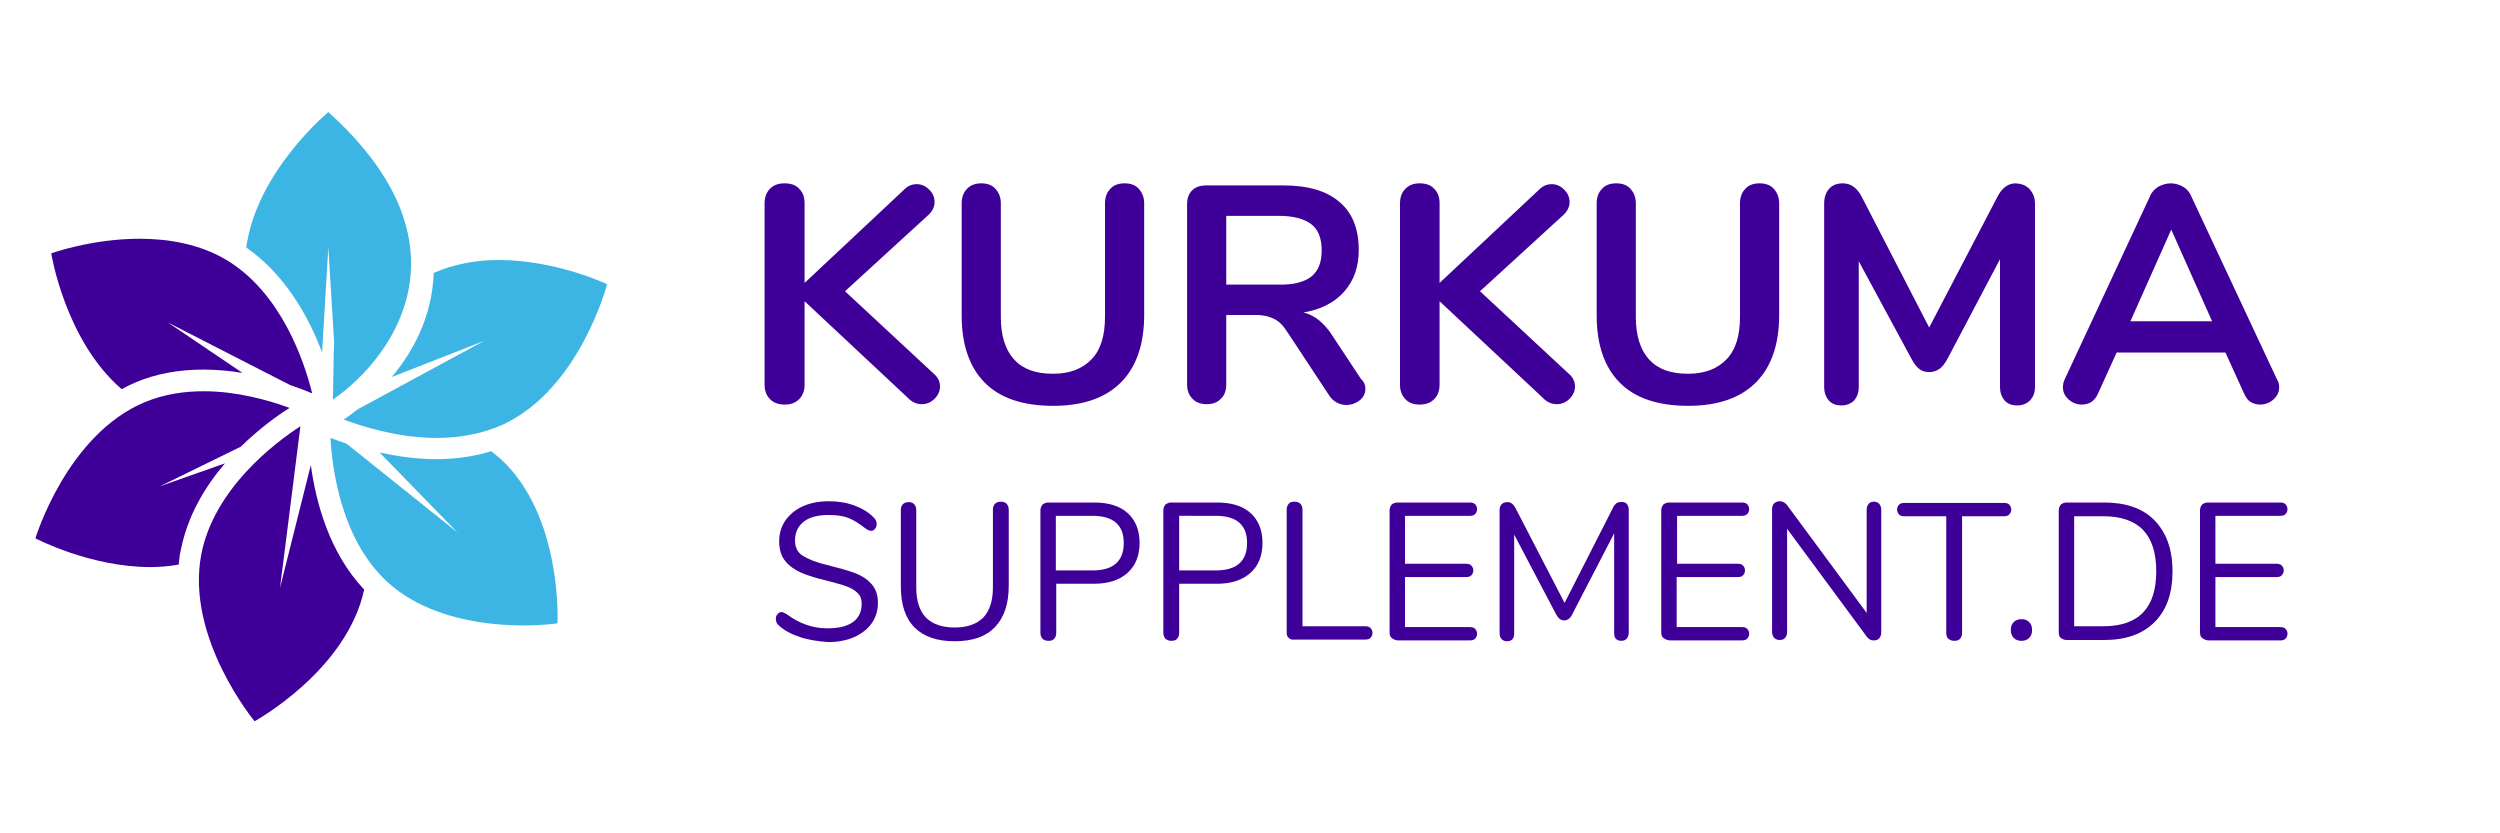 <svg xmlns="http://www.w3.org/2000/svg" xmlns:xlink="http://www.w3.org/1999/xlink" id="Capa_1" x="0px" y="0px" viewBox="0 0 600 200" style="enable-background:new 0 0 600 200;" xml:space="preserve"><style type="text/css">	.st0{fill:#3F0099;}	.st1{fill:#3CB5E4;}</style><g>	<g id="XMLID_00000085224534490025931750000017425992072517996721_">		<path class="st0" d="M29.2,93.4c1.1-0.6,2.3-1.2,3.5-1.7c4.8-2,10.2-3,16.1-3c3.2,0,6.4,0.3,9.4,0.8L40.3,77.4l29.3,15   c2.1,0.7,3.9,1.4,5.3,2c0,0,0,0,0-0.1c-1.9-7.6-7.4-24.1-20.7-32c-6.5-3.8-13.9-5-20.7-5c-11.5,0-21.2,3.5-21.2,3.5   S15.6,81.7,29.2,93.4z"></path>	</g>	<g id="XMLID_00000084514791757918405090000004715587020448560535_">		<path class="st0" d="M38.4,116.7l19.4-9.5c4.4-4.3,8.8-7.5,11.7-9.3c-5.2-1.9-12.7-4-20.6-4c-4.7,0-9.5,0.7-14.1,2.6   c-18.8,7.8-26.3,32.7-26.3,32.7s13.1,6.9,27.6,6.9c2.2,0,4.5-0.2,6.8-0.6c0.1-1.2,0.2-2.3,0.5-3.5c1.6-8.2,5.8-15.2,10.6-20.8   L38.4,116.7z"></path>	</g>	<g id="XMLID_00000063632260482894839510000004193573503072835982_">		<path class="st0" d="M67.2,141.1l4.9-38.8c-6.2,4-20.8,15.1-23.8,30.8c-3.8,20,12.8,40,12.8,40s22.1-12.1,26.3-31.6   c-8.4-8.9-11.6-21-12.8-29.9L67.2,141.1z"></path>	</g>	<g id="XMLID_00000044174754746638614920000001201365203943282877_">		<path class="st1" d="M120,110c-0.7-0.6-1.4-1.1-2.1-1.7c-4,1.2-8.4,1.9-13.1,1.9c-4.9,0-9.6-0.7-13.7-1.6l18.7,19.2l-26.6-21.3   c-1.5-0.5-2.8-1-3.9-1.4c0.5,8.2,2.8,24.6,13.7,34.6c9.8,8.9,24,10.4,32.8,10.4c4.8,0,8-0.5,8-0.5S135.1,123.7,120,110z"></path>	</g>	<g id="XMLID_00000081642521339889529310000011554066782165083798_">		<path class="st1" d="M116.2,81.8L85.9,98.2c-1.3,1-2.5,1.9-3.4,2.5c4.6,1.7,13.1,4.4,22.3,4.4c5.3,0,10.8-0.9,15.9-3.2   c18.5-8.6,25-33.7,25-33.7s-12.2-5.8-26-5.8c-5.2,0-10.6,0.9-15.6,3.1C103.7,76.2,99,84.6,94,90.5L116.2,81.8z"></path>	</g>	<g id="XMLID_00000025411915736458320850000009545135143299479444_">		<path class="st1" d="M77.3,84.6l1.5-25.2l1.4,22.9c0,0,0,0,0,0l-0.1,2.5l-0.2,11.1c14.7-10.2,34.1-37.3-1.1-69   c0,0-17.2,14.2-19.7,32.5C68.6,66,74.2,76.3,77.3,84.6z"></path>	</g></g><g>	<g>		<path class="st0" d="M225.6,92.7c0,1.1-0.4,2.1-1.3,3c-0.9,0.9-1.9,1.3-3.1,1.3c-1.2,0-2.4-0.5-3.4-1.6l-24.7-23.1v20   c0,1.4-0.4,2.6-1.3,3.5c-0.9,0.9-2,1.3-3.5,1.3c-1.4,0-2.6-0.4-3.5-1.3c-0.9-0.9-1.3-2.1-1.3-3.5V48.8c0-1.4,0.4-2.6,1.3-3.5   s2-1.3,3.5-1.3c1.5,0,2.7,0.4,3.5,1.3c0.9,0.9,1.3,2,1.3,3.5v19.1L217,45.5c0.9-0.9,1.9-1.3,3-1.3c1.1,0,2.1,0.4,3,1.3   c0.9,0.9,1.3,1.9,1.3,3s-0.5,2.2-1.5,3.1l-20,18.3l21.2,19.7C225.1,90.5,225.6,91.6,225.6,92.7z"></path>		<path class="st0" d="M236.4,91.9c-3.7-3.7-5.6-9.1-5.6-16.2V48.8c0-1.4,0.4-2.6,1.3-3.5s2-1.3,3.4-1.3s2.6,0.4,3.4,1.3   c0.8,0.9,1.3,2,1.3,3.5v27.3c0,4.5,1.1,7.9,3.2,10.2c2.1,2.3,5.2,3.4,9.3,3.4c4.1,0,7.1-1.2,9.3-3.5s3.2-5.7,3.2-10.2V48.8   c0-1.4,0.4-2.6,1.3-3.5c0.8-0.9,2-1.3,3.4-1.3c1.4,0,2.6,0.4,3.4,1.3c0.8,0.9,1.3,2,1.3,3.5v26.8c0,7.1-1.9,12.5-5.6,16.2   c-3.7,3.7-9.1,5.6-16.2,5.6C245.6,97.4,240.1,95.6,236.4,91.9z"></path>		<path class="st0" d="M327.7,93.3c0,1.1-0.5,2.1-1.4,2.8c-0.9,0.7-2,1.1-3.2,1.1c-0.8,0-1.5-0.2-2.3-0.6c-0.7-0.4-1.3-0.9-1.8-1.7   l-9.9-15c-1-1.6-2-2.7-3.2-3.3c-1.1-0.6-2.6-1-4.3-1h-7.3v16.6c0,1.5-0.4,2.7-1.3,3.5c-0.8,0.9-2,1.3-3.4,1.3s-2.6-0.4-3.4-1.3   c-0.9-0.9-1.3-2-1.3-3.5V49c0-1.4,0.4-2.5,1.2-3.3c0.8-0.8,1.9-1.2,3.4-1.2h18.5c5.9,0,10.4,1.3,13.5,4c3.1,2.6,4.6,6.5,4.6,11.5   c0,4.1-1.2,7.4-3.5,10s-5.6,4.3-9.8,5c1.4,0.3,2.7,1,3.8,1.9c1.1,0.9,2.2,2.1,3.2,3.7l6.8,10.3C327.4,91.6,327.7,92.5,327.7,93.3z    M314.7,66.4c1.7-1.4,2.5-3.4,2.5-6.3c0-2.9-0.8-5-2.5-6.3c-1.7-1.3-4.3-2-7.9-2h-12.5v16.5h12.5C310.4,68.4,313,67.7,314.7,66.4z   "></path>		<path class="st0" d="M378,92.7c0,1.1-0.4,2.1-1.3,3c-0.9,0.9-1.9,1.3-3.1,1.3c-1.2,0-2.4-0.5-3.4-1.6l-24.7-23.1v20   c0,1.4-0.4,2.6-1.3,3.5c-0.9,0.9-2,1.3-3.5,1.3c-1.4,0-2.6-0.4-3.4-1.3c-0.9-0.9-1.3-2.1-1.3-3.5V48.8c0-1.4,0.4-2.6,1.3-3.5   c0.9-0.9,2-1.3,3.4-1.3c1.5,0,2.7,0.4,3.5,1.3c0.9,0.9,1.3,2,1.3,3.5v19.1l23.9-22.4c0.9-0.9,1.9-1.3,3-1.3s2.1,0.4,3,1.3   s1.3,1.9,1.3,3s-0.5,2.2-1.5,3.1l-20,18.3l21.2,19.7C377.5,90.5,378,91.6,378,92.7z"></path>		<path class="st0" d="M388.8,91.9c-3.7-3.7-5.6-9.1-5.6-16.2V48.8c0-1.4,0.4-2.6,1.3-3.5c0.8-0.9,2-1.3,3.4-1.3   c1.4,0,2.6,0.4,3.4,1.3s1.3,2,1.3,3.5v27.3c0,4.5,1.1,7.9,3.2,10.2c2.1,2.3,5.2,3.4,9.3,3.4c4.1,0,7.1-1.2,9.3-3.5   s3.2-5.7,3.2-10.2V48.8c0-1.4,0.4-2.6,1.3-3.5c0.8-0.9,2-1.3,3.4-1.3c1.4,0,2.6,0.4,3.4,1.3c0.8,0.9,1.3,2,1.3,3.5v26.8   c0,7.1-1.9,12.5-5.6,16.2c-3.7,3.7-9.1,5.6-16.2,5.6C398,97.4,392.5,95.6,388.8,91.9z"></path>		<path class="st0" d="M487.1,45.4c0.8,0.9,1.3,2,1.3,3.5v43.9c0,1.4-0.4,2.5-1.2,3.3c-0.8,0.8-1.8,1.2-3.1,1.2   c-1.3,0-2.3-0.4-3-1.2c-0.7-0.8-1.1-1.9-1.1-3.3V62.2l-12.6,23.9c-0.6,1.1-1.2,1.9-1.9,2.4c-0.7,0.5-1.5,0.8-2.4,0.8   c-0.9,0-1.8-0.2-2.4-0.7c-0.7-0.5-1.3-1.3-1.9-2.4l-12.7-23.5v30.2c0,1.3-0.4,2.4-1.1,3.2c-0.8,0.8-1.8,1.2-3.1,1.2   c-1.3,0-2.3-0.4-3-1.2c-0.7-0.8-1.1-1.9-1.1-3.3V48.8c0-1.4,0.4-2.6,1.2-3.5c0.8-0.9,1.9-1.3,3.3-1.3c1.9,0,3.4,1.1,4.5,3.2   L463,78.6l16.4-31.4c1.1-2.1,2.5-3.2,4.4-3.2C485.2,44.1,486.3,44.5,487.1,45.4z"></path>		<path class="st0" d="M547,93c0,1.1-0.5,2.1-1.4,2.9c-0.9,0.8-2,1.2-3.2,1.2c-0.8,0-1.5-0.2-2.2-0.6c-0.7-0.4-1.2-1.1-1.6-2   l-4.5-9.9h-26.1l-4.5,9.9c-0.4,0.9-0.9,1.5-1.6,2c-0.7,0.4-1.5,0.6-2.3,0.6c-1.1,0-2.2-0.4-3.1-1.2c-0.9-0.8-1.4-1.8-1.4-2.9   c0-0.6,0.1-1.3,0.4-1.9l20.5-44c0.4-1,1.1-1.7,2-2.3C519,44.3,520,44,521,44c1,0,2,0.3,2.9,0.8s1.6,1.3,2,2.3l20.6,44   C546.9,91.7,547,92.3,547,93z M530.9,77.1l-9.8-22l-9.8,22H530.9z"></path>	</g>	<g>		<path class="st0" d="M192,152.9c-2.1-0.7-3.8-1.6-5.1-2.8c-0.5-0.4-0.7-1-0.7-1.6c0-0.4,0.1-0.8,0.4-1.1s0.5-0.5,0.9-0.5   c0.4,0,0.8,0.2,1.3,0.5c2.9,2.2,6.2,3.4,9.8,3.4c2.7,0,4.7-0.5,6.1-1.5c1.4-1,2.1-2.5,2.1-4.4c0-1.1-0.3-2-1-2.6   c-0.7-0.7-1.6-1.2-2.7-1.6s-2.6-0.8-4.5-1.3c-2.5-0.6-4.6-1.2-6.2-1.9c-1.6-0.7-2.9-1.6-3.9-2.8c-1-1.2-1.5-2.8-1.5-4.8   c0-1.9,0.5-3.5,1.5-5c1-1.4,2.4-2.6,4.2-3.4s3.9-1.2,6.2-1.2c2.2,0,4.2,0.3,6.1,1c1.9,0.7,3.4,1.6,4.7,2.9c0.5,0.5,0.7,1,0.7,1.6   c0,0.4-0.1,0.8-0.4,1.1c-0.2,0.3-0.5,0.5-0.9,0.5s-0.8-0.2-1.3-0.5c-1.5-1.2-2.9-2.1-4.2-2.6c-1.3-0.5-2.9-0.7-4.7-0.7   c-2.6,0-4.6,0.5-6,1.6c-1.4,1.1-2.1,2.6-2.1,4.5c0,1.7,0.6,2.9,1.9,3.7s3.2,1.6,5.8,2.2c2.8,0.7,5,1.3,6.6,1.9   c1.6,0.6,2.9,1.4,4,2.6c1.1,1.2,1.6,2.7,1.6,4.6c0,1.8-0.5,3.5-1.5,4.9c-1,1.4-2.4,2.5-4.2,3.3c-1.8,0.8-3.9,1.2-6.3,1.2   C196.3,153.9,194.1,153.6,192,152.9z"></path>		<path class="st0" d="M219.5,150.6c-2.2-2.2-3.3-5.5-3.3-9.9v-18.3c0-0.6,0.2-1.1,0.5-1.4s0.8-0.5,1.4-0.5c0.6,0,1,0.2,1.3,0.5   s0.5,0.8,0.5,1.4V141c0,3.2,0.8,5.6,2.3,7.2c1.6,1.6,3.9,2.4,6.9,2.4c3,0,5.3-0.8,6.9-2.4c1.5-1.6,2.3-4,2.3-7.2v-18.7   c0-0.6,0.2-1.1,0.5-1.4s0.8-0.5,1.4-0.5c0.6,0,1.1,0.2,1.4,0.5c0.3,0.4,0.5,0.8,0.5,1.4v18.3c0,4.3-1.1,7.6-3.3,9.9   c-2.2,2.3-5.4,3.4-9.7,3.4C224.9,153.9,221.7,152.8,219.5,150.6z"></path>		<path class="st0" d="M250.2,153.3c-0.3-0.4-0.5-0.8-0.5-1.4v-29.4c0-0.6,0.2-1,0.5-1.4c0.4-0.3,0.8-0.5,1.4-0.5h11   c3.4,0,6.1,0.8,8,2.5c1.9,1.7,2.9,4.1,2.9,7.2c0,3.1-1,5.5-2.9,7.2c-1.9,1.7-4.6,2.6-8,2.6h-9.1v11.8c0,0.6-0.2,1.1-0.5,1.4   c-0.3,0.4-0.8,0.5-1.4,0.5C251,153.8,250.5,153.6,250.2,153.3z M262.2,136.9c5,0,7.5-2.2,7.5-6.6c0-4.3-2.5-6.5-7.5-6.5h-8.8v13.1   H262.2z"></path>		<path class="st0" d="M279.7,153.3c-0.3-0.4-0.5-0.8-0.5-1.4v-29.4c0-0.6,0.2-1,0.5-1.4c0.4-0.3,0.8-0.5,1.4-0.5h11   c3.4,0,6.1,0.8,8,2.5c1.9,1.7,2.9,4.1,2.9,7.2c0,3.1-1,5.5-2.9,7.2c-1.9,1.7-4.6,2.6-8,2.6H283v11.8c0,0.6-0.2,1.1-0.5,1.4   c-0.3,0.4-0.8,0.5-1.4,0.5S280.1,153.6,279.7,153.3z M291.8,136.9c5,0,7.5-2.2,7.5-6.6c0-4.3-2.5-6.5-7.5-6.5H283v13.1H291.8z"></path>		<path class="st0" d="M309.3,153.1c-0.4-0.3-0.5-0.8-0.5-1.3v-29.5c0-0.6,0.2-1.1,0.5-1.4c0.3-0.4,0.8-0.5,1.4-0.5s1.1,0.2,1.4,0.5   s0.5,0.8,0.5,1.4v28h15c0.6,0,1,0.1,1.3,0.4s0.5,0.7,0.5,1.2c0,0.5-0.2,0.9-0.5,1.2s-0.7,0.4-1.3,0.4h-16.9   C310.1,153.6,309.6,153.4,309.3,153.1z"></path>		<path class="st0" d="M334,153.1c-0.4-0.3-0.5-0.8-0.5-1.4v-29.2c0-0.6,0.2-1,0.5-1.4c0.4-0.3,0.8-0.5,1.4-0.5h17.3   c0.6,0,1,0.1,1.3,0.4c0.3,0.3,0.5,0.7,0.5,1.2c0,0.5-0.2,0.9-0.5,1.2c-0.3,0.3-0.7,0.4-1.3,0.4h-15.5v11.5h14.6   c0.6,0,1,0.1,1.3,0.4s0.5,0.7,0.5,1.2c0,0.5-0.2,0.9-0.5,1.2s-0.7,0.4-1.3,0.4h-14.6v12h15.5c0.6,0,1,0.1,1.3,0.4   c0.3,0.3,0.5,0.7,0.5,1.2c0,0.5-0.2,0.9-0.5,1.2s-0.7,0.4-1.3,0.4h-17.3C334.8,153.6,334.3,153.4,334,153.1z"></path>		<path class="st0" d="M390.4,120.9c0.3,0.4,0.5,0.8,0.5,1.4v29.6c0,0.6-0.2,1-0.5,1.4c-0.3,0.3-0.7,0.5-1.3,0.5s-1-0.2-1.3-0.5   c-0.3-0.3-0.4-0.8-0.4-1.4V128l-10.1,19.5c-0.4,0.9-1.1,1.4-1.9,1.4c-0.8,0-1.4-0.5-1.9-1.4l-10.1-19.2v23.7c0,0.6-0.1,1-0.4,1.4   c-0.3,0.3-0.7,0.5-1.3,0.5s-1-0.2-1.3-0.5c-0.3-0.3-0.5-0.8-0.5-1.4v-29.6c0-0.6,0.2-1.1,0.5-1.4s0.8-0.5,1.4-0.5   c0.8,0,1.4,0.5,1.9,1.4l11.8,22.8l11.6-22.8c0.2-0.5,0.5-0.8,0.8-1.1c0.3-0.2,0.6-0.3,1-0.3C389.7,120.4,390.1,120.6,390.4,120.9z   "></path>		<path class="st0" d="M399.2,153.1c-0.4-0.3-0.5-0.8-0.5-1.4v-29.2c0-0.6,0.2-1,0.5-1.4c0.4-0.3,0.8-0.5,1.4-0.5H418   c0.6,0,1,0.1,1.3,0.4c0.3,0.3,0.5,0.7,0.5,1.2c0,0.5-0.2,0.9-0.5,1.2c-0.3,0.3-0.7,0.4-1.3,0.4h-15.5v11.5H417   c0.6,0,1,0.1,1.3,0.4c0.3,0.3,0.5,0.7,0.5,1.2c0,0.5-0.2,0.9-0.5,1.2c-0.3,0.3-0.7,0.4-1.3,0.4h-14.6v12H418c0.6,0,1,0.1,1.3,0.4   c0.3,0.3,0.5,0.7,0.5,1.2c0,0.5-0.2,0.9-0.5,1.2c-0.3,0.3-0.7,0.4-1.3,0.4h-17.3C400,153.6,399.6,153.4,399.2,153.1z"></path>		<path class="st0" d="M451,120.9c0.3,0.4,0.5,0.8,0.5,1.4v29.5c0,0.6-0.2,1.1-0.5,1.4c-0.3,0.4-0.8,0.5-1.4,0.5   c-0.6,0-1.1-0.3-1.5-0.8l-19.2-26v24.8c0,0.6-0.2,1.1-0.5,1.4c-0.3,0.4-0.8,0.5-1.3,0.5s-1-0.2-1.3-0.5c-0.3-0.4-0.5-0.8-0.5-1.4   v-29.5c0-0.6,0.2-1.1,0.5-1.4s0.8-0.5,1.4-0.5c0.6,0,1.1,0.3,1.6,0.8l19.2,26v-24.8c0-0.6,0.2-1.1,0.5-1.4   c0.3-0.4,0.8-0.5,1.3-0.5S450.7,120.6,451,120.9z"></path>		<path class="st0" d="M467.6,153.3c-0.4-0.4-0.5-0.8-0.5-1.4v-28h-10c-0.6,0-1-0.1-1.3-0.4c-0.3-0.3-0.5-0.7-0.5-1.2   c0-0.5,0.2-0.9,0.5-1.2c0.3-0.3,0.7-0.4,1.3-0.4h23.8c0.6,0,1,0.1,1.3,0.4c0.3,0.3,0.5,0.7,0.5,1.2c0,0.5-0.2,0.9-0.5,1.2   c-0.3,0.3-0.7,0.4-1.3,0.4h-10v28c0,0.6-0.2,1.1-0.5,1.4c-0.3,0.4-0.8,0.5-1.4,0.5S468,153.6,467.6,153.3z"></path>		<path class="st0" d="M483.3,153.1c-0.5-0.5-0.7-1.1-0.7-1.9s0.2-1.4,0.7-1.9c0.5-0.5,1.1-0.7,1.9-0.7c0.7,0,1.3,0.2,1.8,0.7   c0.5,0.5,0.7,1.1,0.7,1.9s-0.2,1.4-0.7,1.9c-0.5,0.5-1.1,0.7-1.8,0.7C484.4,153.8,483.8,153.6,483.3,153.1z"></path>		<path class="st0" d="M494.6,153.1c-0.4-0.3-0.5-0.8-0.5-1.4v-29.2c0-0.6,0.2-1,0.5-1.4c0.4-0.3,0.8-0.5,1.4-0.5h9   c5.2,0,9.3,1.4,12.1,4.3s4.3,6.9,4.3,12.2c0,5.3-1.4,9.3-4.3,12.2s-6.9,4.3-12.1,4.3h-9C495.4,153.6,495,153.4,494.6,153.1z    M504.8,150.3c8.5,0,12.7-4.4,12.7-13.2c0-8.8-4.2-13.2-12.7-13.2h-7v26.4H504.8z"></path>		<path class="st0" d="M528.5,153.1c-0.4-0.3-0.5-0.8-0.5-1.4v-29.2c0-0.6,0.2-1,0.5-1.4c0.4-0.3,0.8-0.5,1.4-0.5h17.3   c0.6,0,1,0.1,1.3,0.4c0.3,0.3,0.5,0.7,0.5,1.2c0,0.5-0.2,0.9-0.5,1.2c-0.3,0.3-0.7,0.4-1.3,0.4h-15.5v11.5h14.6   c0.6,0,1,0.1,1.3,0.4s0.5,0.7,0.5,1.2c0,0.5-0.2,0.9-0.5,1.2s-0.7,0.4-1.3,0.4h-14.6v12h15.5c0.6,0,1,0.1,1.3,0.4   c0.3,0.3,0.5,0.7,0.5,1.2c0,0.5-0.2,0.9-0.5,1.2s-0.7,0.4-1.3,0.4h-17.3C529.3,153.6,528.9,153.4,528.5,153.1z"></path>	</g></g></svg>